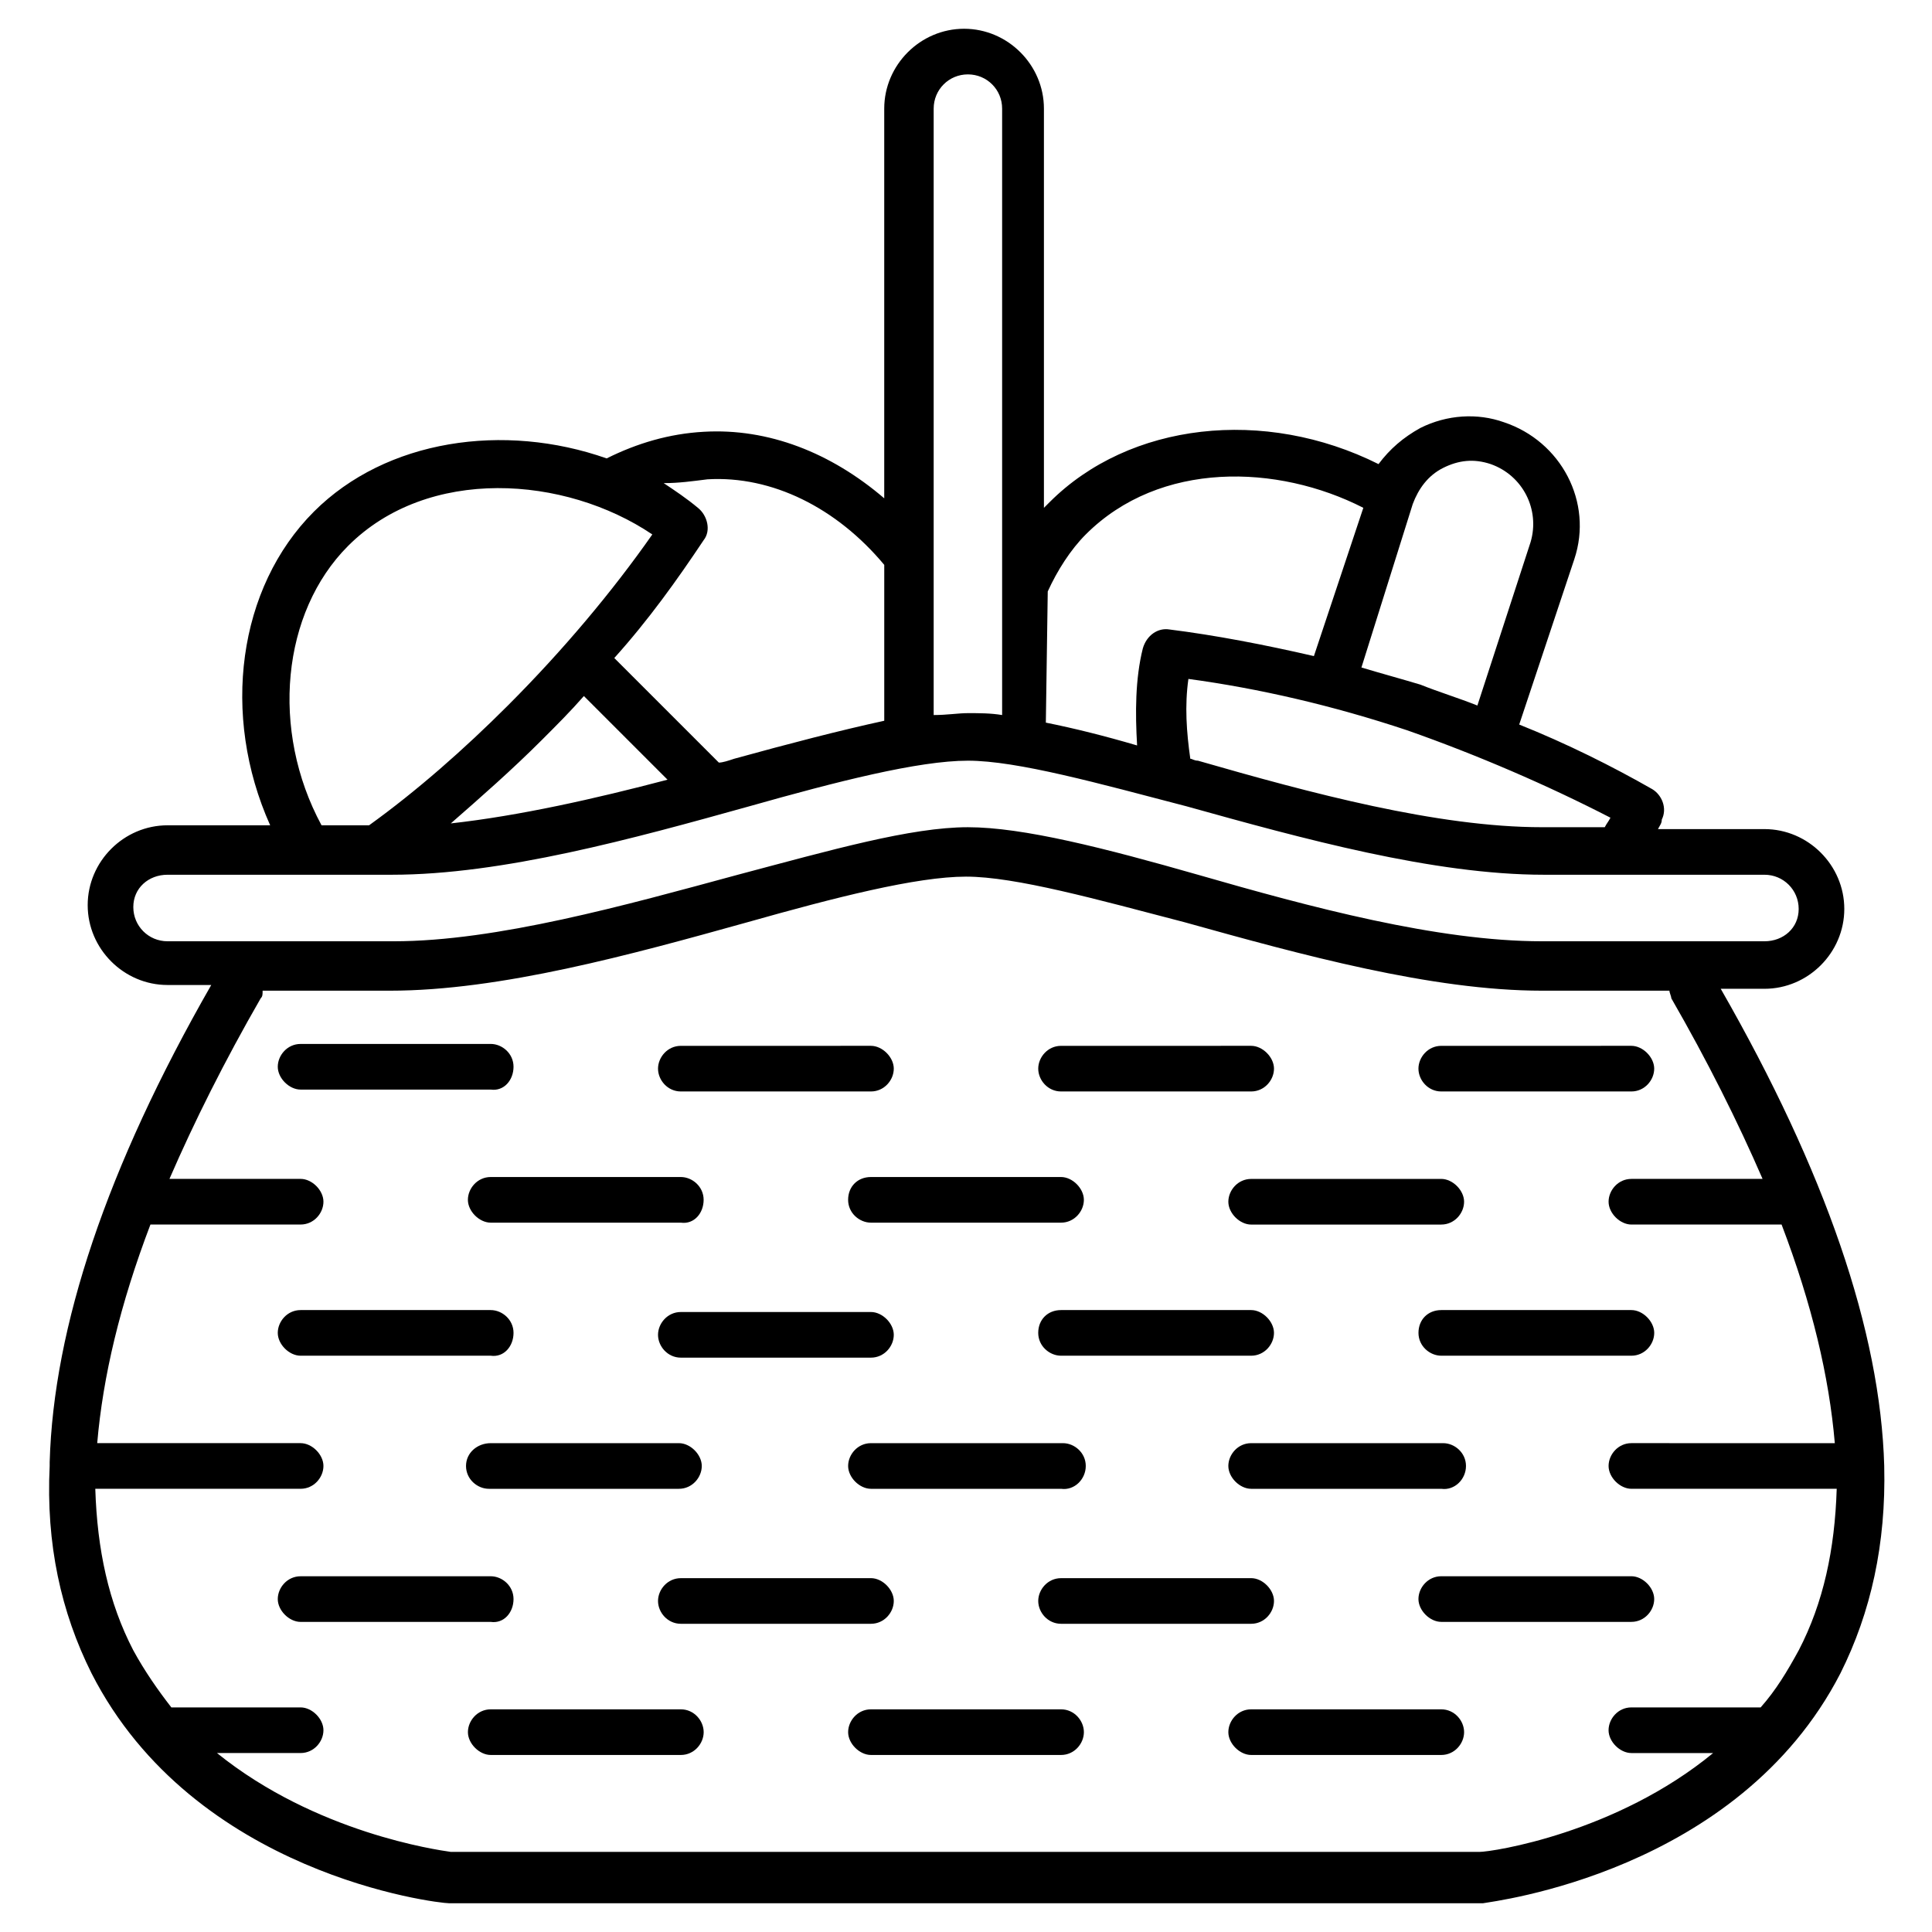 <?xml version="1.0" encoding="UTF-8"?>
<!-- Uploaded to: ICON Repo, www.iconrepo.com, Generator: ICON Repo Mixer Tools -->
<svg fill="#000000" width="800px" height="800px" version="1.1" viewBox="144 144 512 512" xmlns="http://www.w3.org/2000/svg">
 <g>
  <path d="m425.19 596.99h-50.379c-3.527 0-6.047 3.023-6.047 6.047 0 3.023 3.023 6.047 6.047 6.047h50.383c3.527 0 6.047-3.023 6.047-6.047-0.004-3.023-2.523-6.047-6.051-6.047z"/>
  <path d="m324.43 574.32h50.383c3.527 0 6.047-3.023 6.047-6.047 0-3.023-3.023-6.047-6.047-6.047l-50.383 0.004c-3.527 0-6.047 3.023-6.047 6.047 0.004 3.019 2.523 6.043 6.047 6.043z"/>
  <path d="m425.19 574.32h50.383c3.527 0 6.047-3.023 6.047-6.047 0-3.023-3.023-6.047-6.047-6.047l-50.383 0.004c-3.527 0-6.047 3.023-6.047 6.047 0.004 3.019 2.523 6.043 6.047 6.043z"/>
  <path d="m525.95 561.72c-3.527 0-6.047 3.023-6.047 6.047 0 3.023 3.023 6.047 6.047 6.047h50.383c3.527 0 6.047-3.023 6.047-6.047 0-3.023-3.023-6.047-6.047-6.047z"/>
  <path d="m280.09 567.77c0-3.527-3.023-6.047-6.047-6.047l-50.383 0.004c-3.527 0-6.047 3.023-6.047 6.047 0 3.023 3.023 6.047 6.047 6.047h50.383c3.527 0.5 6.047-2.523 6.047-6.051z"/>
  <path d="m324.43 596.99h-50.379c-3.527 0-6.047 3.023-6.047 6.047 0 3.023 3.023 6.047 6.047 6.047h50.383c3.527 0 6.047-3.023 6.047-6.047-0.004-3.023-2.523-6.047-6.051-6.047z"/>
  <path d="m525.95 596.99h-50.379c-3.527 0-6.047 3.023-6.047 6.047 0 3.023 3.023 6.047 6.047 6.047h50.383c3.527 0 6.047-3.023 6.047-6.047-0.004-3.023-2.523-6.047-6.051-6.047z"/>
  <path d="m431.74 532.5c0-3.527-3.023-6.047-6.047-6.047h-50.883c-3.527 0-6.047 3.023-6.047 6.047s3.023 6.047 6.047 6.047h50.383c3.523 0.504 6.547-2.519 6.547-6.047z"/>
  <path d="m324.43 503.79h50.383c3.527 0 6.047-3.023 6.047-6.047 0-3.023-3.023-6.047-6.047-6.047h-50.383c-3.527 0-6.047 3.023-6.047 6.047 0.004 3.023 2.523 6.047 6.047 6.047z"/>
  <path d="m419.14 497.23c0 3.527 3.023 6.047 6.047 6.047h50.383c3.527 0 6.047-3.023 6.047-6.047s-3.023-6.047-6.047-6.047h-50.387c-3.523 0-6.043 2.519-6.043 6.047z"/>
  <path d="m519.91 497.23c0 3.527 3.023 6.047 6.047 6.047h50.383c3.527 0 6.047-3.023 6.047-6.047s-3.023-6.047-6.047-6.047h-50.387c-3.523 0-6.043 2.519-6.043 6.047z"/>
  <path d="m280.09 497.23c0-3.527-3.023-6.047-6.047-6.047h-50.383c-3.527 0-6.047 3.023-6.047 6.047s3.023 6.047 6.047 6.047h50.383c3.527 0.504 6.047-2.519 6.047-6.047z"/>
  <path d="m267.5 532.5c0 3.527 3.023 6.047 6.047 6.047h50.383c3.527 0 6.047-3.023 6.047-6.047s-3.023-6.047-6.047-6.047h-49.879c-3.527 0-6.551 2.519-6.551 6.047z"/>
  <path d="m532.5 532.5c0-3.527-3.023-6.047-6.047-6.047h-50.883c-3.527 0-6.047 3.023-6.047 6.047s3.023 6.047 6.047 6.047h50.383c3.523 0.504 6.547-2.519 6.547-6.047z"/>
  <path d="m368.76 461.97c0 3.527 3.023 6.047 6.047 6.047h50.383c3.527 0 6.047-3.023 6.047-6.047s-3.023-6.047-6.047-6.047h-50.383c-3.527 0-6.047 2.519-6.047 6.047z"/>
  <path d="m324.43 433.25h50.383c3.527 0 6.047-3.023 6.047-6.047s-3.023-6.047-6.047-6.047l-50.383 0.004c-3.527 0-6.047 3.023-6.047 6.047 0.004 3.019 2.523 6.043 6.047 6.043z"/>
  <path d="m425.19 433.25h50.383c3.527 0 6.047-3.023 6.047-6.047s-3.023-6.047-6.047-6.047l-50.383 0.004c-3.527 0-6.047 3.023-6.047 6.047 0.004 3.019 2.523 6.043 6.047 6.043z"/>
  <path d="m525.95 433.25h50.383c3.527 0 6.047-3.023 6.047-6.047s-3.023-6.047-6.047-6.047l-50.383 0.004c-3.527 0-6.047 3.023-6.047 6.047 0.004 3.019 2.523 6.043 6.047 6.043z"/>
  <path d="m280.09 426.7c0-3.527-3.023-6.047-6.047-6.047l-50.383 0.004c-3.527 0-6.047 3.023-6.047 6.047s3.023 6.047 6.047 6.047h50.383c3.527 0.5 6.047-2.523 6.047-6.051z"/>
  <path d="m330.47 461.97c0-3.527-3.023-6.047-6.047-6.047h-50.379c-3.527 0-6.047 3.023-6.047 6.047s3.023 6.047 6.047 6.047h50.383c3.523 0.5 6.043-2.523 6.043-6.047z"/>
  <path d="m525.95 468.52c3.527 0 6.047-3.023 6.047-6.047s-3.023-6.047-6.047-6.047l-50.379 0.004c-3.527 0-6.047 3.023-6.047 6.047 0 3.023 3.023 6.047 6.047 6.047z"/>
  <path d="m643.34 532.5s-0.504 0 0 0c-1.008-35.77-15.617-78.09-43.328-126.46h11.586c11.586 0 21.16-9.574 21.16-21.16 0-11.586-9.574-21.16-21.16-21.16h-28.215c0.504-1.008 1.008-1.512 1.008-2.519 1.512-3.023 0-6.551-2.519-8.062-10.578-6.047-22.672-12.09-35.266-17.129l14.609-43.832c5.039-15.113-3.527-31.234-18.641-36.273-7.055-2.519-15.113-2.016-22.168 1.512-4.535 2.519-8.062 5.543-11.082 9.574-30.23-15.113-66-11.082-87.16 10.078-0.504 0.504-1.008 1.008-1.512 1.512v-105.8c0-11.586-9.574-21.16-21.16-21.16-11.586 0-21.16 9.574-21.16 21.16v103.28c-14.105-12.09-30.73-18.641-47.863-17.633-9.07 0.504-17.633 3.023-25.695 7.055-27.207-9.574-58.441-5.039-77.586 14.105-20.152 20.152-24.688 53.906-11.586 83.129l-27.203-0.004c-11.586 0-21.16 9.574-21.16 21.16 0 11.59 9.574 21.16 21.16 21.16h11.586c-27.707 48.367-41.812 90.688-42.82 126.46v0.504 0.504c-1.008 20.656 3.019 38.793 11.082 54.914 27.207 53.402 91.691 60.961 94.715 60.961h274.07c2.519-0.504 67.512-8.062 94.715-60.961 8.062-16.121 12.094-34.258 11.59-54.914-0.504 0 0 0 0 0zm-72.551-171.8c-0.504 1.008-1.008 1.512-1.512 2.519h-16.625c-27.711 0-61.465-9.07-91.191-17.633-1.008 0-1.512-0.504-2.016-0.504-1.008-7.055-1.512-14.105-0.504-21.16 18.641 2.519 38.289 7.055 57.938 13.602 18.645 6.547 37.285 14.609 53.91 23.176zm-52.395-83.129c1.512-4.031 4.031-7.559 8.062-9.574s8.062-2.519 12.594-1.008c8.566 3.023 13.098 12.09 10.578 20.656l-14.105 43.328c-5.039-2.016-10.078-3.527-15.113-5.543-5.039-1.512-10.578-3.023-15.617-4.535zm-96.73 23.172c2.519-5.543 6.047-11.082 10.078-15.113 19.648-19.648 50.883-18.641 73.555-7.055l-13.098 39.297c-13.098-3.023-26.199-5.543-38.289-7.055-3.023-0.504-6.047 1.512-7.055 5.039-2.016 8.062-2.016 17.129-1.512 25.695-8.566-2.519-16.625-4.535-24.184-6.047zm-30.23-127.96c0-5.039 4.031-9.07 9.07-9.07 5.039 0 9.07 4.031 9.07 9.07v160.71c-3.023-0.504-6.047-0.504-9.07-0.504-2.519 0-5.543 0.504-9.07 0.504zm-59.953 98.242c17.129-1.008 34.258 7.559 46.855 22.672v41.312c-11.586 2.519-25.191 6.047-39.801 10.078-1.512 0.504-3.023 1.008-4.031 1.008l-27.711-27.711c9.07-10.078 16.625-20.656 23.68-31.234 2.016-2.519 1.008-6.551-1.512-8.566-3.023-2.519-6.047-4.535-9.07-6.551 4.031 0 7.559-0.504 11.59-1.008zm-10.578 79.602c-19.145 5.039-39.297 9.574-57.434 11.586 8.062-7.055 16.121-14.105 24.184-22.168 4.031-4.031 7.559-7.559 11.082-11.586zm-84.641-61.969c21.16-21.16 57.434-18.641 80.609-3.023-10.578 15.113-23.68 30.73-38.289 45.344-11.586 11.586-24.184 22.672-36.777 31.738h-12.594c-13.605-25.188-10.582-56.426 7.051-74.059zm-47.863 104.79c-5.039 0-9.07-4.031-9.07-9.07 0-5.035 4.031-8.562 9.07-8.562h59.449c29.223 0 63.984-9.574 94.715-18.137 23.176-6.551 44.84-12.09 57.938-12.09s34.762 6.047 57.938 12.09c30.73 8.566 65.496 18.137 94.715 18.137h58.445c5.039 0 9.07 4.031 9.07 9.07 0 5.035-4.031 8.562-9.07 8.562h-58.945c-27.711 0-61.465-9.07-91.191-17.633-24.688-7.055-46.352-12.594-60.961-12.594-15.113 0-36.273 6.047-60.961 12.594-29.727 8.062-63.984 17.633-91.191 17.633zm432.27 187.92c-3.023 5.543-6.047 10.578-10.078 15.113h-34.258c-3.527 0-6.047 3.023-6.047 6.047s3.023 6.047 6.047 6.047h21.664c-25.695 21.16-58.441 26.199-61.969 26.199l-272.56-0.004c-3.527-0.504-35.77-5.039-61.969-26.199h22.168c3.527 0 6.047-3.023 6.047-6.047 0-3.019-3.023-6.043-6.047-6.043h-34.258c-3.527-4.535-7.055-9.574-10.078-15.113-6.551-12.594-9.574-26.703-10.078-42.824h54.414c3.527 0 6.047-3.023 6.047-6.047s-3.023-6.047-6.047-6.047h-53.906c1.512-17.633 6.047-36.777 14.105-57.938h39.801c3.527 0 6.047-3.023 6.047-6.047s-3.023-6.047-6.047-6.047l-34.762 0.004c6.551-15.113 14.609-31.234 24.184-47.863 0.504-0.504 0.504-1.008 0.504-2.016h33.754c29.223 0 63.984-9.574 94.715-18.137 23.176-6.551 44.84-12.09 57.938-12.09s34.762 6.047 57.938 12.09c30.73 8.566 65.496 18.137 94.715 18.137h33.758c0 0.504 0.504 1.512 0.504 2.016 9.574 16.625 17.633 32.746 24.184 47.863h-34.762c-3.527 0-6.047 3.023-6.047 6.047 0 3.023 3.023 6.047 6.047 6.047h39.801c8.062 21.16 12.594 40.305 14.105 57.938l-53.906-0.004c-3.527 0-6.047 3.023-6.047 6.047s3.023 6.047 6.047 6.047h54.41c-0.504 16.121-3.527 30.227-10.074 42.824z"/>
 </g>
</svg>